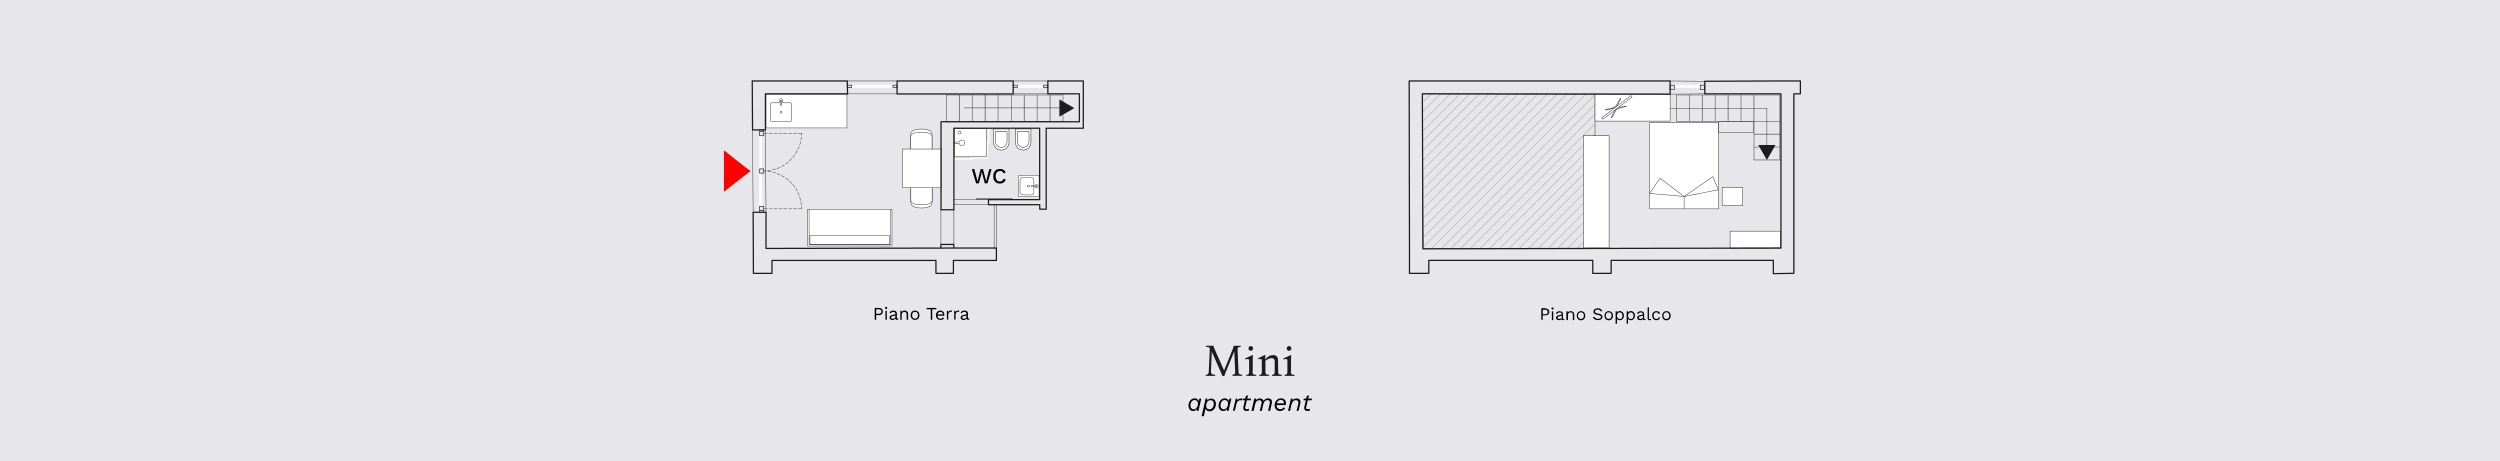 <?xml version="1.0" encoding="UTF-8"?>
<!-- Generator: Adobe Illustrator 22.0.1, SVG Export Plug-In . SVG Version: 6.00 Build 0)  -->
<svg xmlns="http://www.w3.org/2000/svg" xmlns:xlink="http://www.w3.org/1999/xlink" version="1.1" id="Livello_1" x="0px" y="0px" viewBox="0 0 2560 472.5" style="enable-background:new 0 0 2560 472.5;" xml:space="preserve">
<style type="text/css">
	.st0{fill:#E6E6EB;}
	.st1{enable-background:new    ;}
	.st2{fill:#FCFCFC;}
	.st3{fill:#FFFFFF;}
	.st4{fill:none;stroke:#1D1D1B;stroke-width:0.432;stroke-linecap:round;stroke-linejoin:round;stroke-miterlimit:10;}
	.st5{fill:none;stroke:#FFFFFF;stroke-width:0.648;stroke-linecap:round;stroke-linejoin:round;stroke-miterlimit:10;}
	.st6{fill:#1D1D1B;}
	.st7{fill:none;stroke:#1D1D1B;stroke-width:0.648;stroke-linecap:round;stroke-linejoin:round;stroke-miterlimit:10;}
	.st8{fill:#FFFFFF;stroke:#FFFFFF;stroke-width:0.648;stroke-linecap:round;stroke-linejoin:round;stroke-miterlimit:10;}
	.st9{fill:none;stroke:#1D1D1B;stroke-width:0.432;stroke-miterlimit:10;}
	.st10{fill:none;stroke:#000000;stroke-width:0.432;stroke-linecap:round;stroke-linejoin:round;stroke-miterlimit:10;}
	.st11{fill:none;stroke:#BABABA;stroke-width:0.648;stroke-linecap:round;stroke-linejoin:round;stroke-miterlimit:10;}
	.st12{fill:#B85C00;}
	.st13{fill:none;stroke:#1D1D1B;stroke-width:1.296;stroke-linecap:round;stroke-linejoin:round;stroke-miterlimit:10;}
	
		.st14{clip-path:url(#SVGID_2_);fill:none;stroke:#999999;stroke-width:0.432;stroke-linecap:round;stroke-linejoin:round;stroke-miterlimit:10;}
	.st15{fill:none;stroke:#FFFFFF;stroke-width:0.648;stroke-miterlimit:10;}
	.st16{fill:none;stroke:#000000;stroke-width:0.432;stroke-miterlimit:10;}
	.st17{fill:#FF0000;}
</style>
<g id="Livello_2_1_">
	<rect y="0" class="st0" width="2560" height="472.5"></rect>
</g>
<g id="Livello_1_1_">
	<g class="st1">
		<path d="M1221.8,420.9c-1,0-1.8-0.2-2.5-0.7s-1.3-1.1-1.7-1.9s-0.6-1.8-0.6-2.9c0-1,0.2-2,0.5-2.9s0.8-1.7,1.3-2.4    c0.6-0.7,1.2-1.2,2-1.6s1.6-0.6,2.5-0.6c0.7,0,1.4,0.1,2,0.4c0.6,0.2,1.1,0.6,1.4,1.1c0.4,0.5,0.7,1,0.8,1.6l0.6-2.8h2l-2.9,12.5    h-1.8l0.4-2.3c-0.4,0.8-1,1.4-1.7,1.8C1223.5,420.7,1222.7,420.9,1221.8,420.9z M1222.3,419.2c0.6,0,1.1-0.2,1.7-0.5    s1-0.7,1.4-1.2s0.7-1.1,1-1.8c0.2-0.7,0.3-1.5,0.3-2.3s-0.1-1.4-0.4-2s-0.7-1-1.2-1.3s-1.1-0.5-1.7-0.5c-0.7,0-1.3,0.1-1.8,0.4    s-1,0.7-1.4,1.2s-0.7,1.1-0.9,1.8c-0.2,0.7-0.3,1.4-0.3,2.2c0,0.8,0.1,1.5,0.4,2.1s0.7,1,1.2,1.3    C1220.9,419.1,1221.6,419.2,1222.3,419.2z"></path>
		<path d="M1230.5,426l4.1-17.8h1.8l-0.5,3.1l-0.3,0.3c0.2-0.8,0.5-1.4,1-1.9s1-0.9,1.7-1.2c0.7-0.3,1.4-0.4,2.1-0.4    c0.9,0,1.7,0.2,2.4,0.7c0.7,0.5,1.3,1.1,1.7,1.9s0.6,1.8,0.6,2.9s-0.2,2.1-0.5,3s-0.8,1.7-1.4,2.4c-0.6,0.7-1.3,1.2-2,1.6    c-0.8,0.4-1.6,0.6-2.5,0.6c-0.8,0-1.5-0.2-2.2-0.5s-1.1-0.8-1.5-1.4s-0.6-1.3-0.6-2.1l0.4-0.2l-2.1,9.2h-2.2V426z M1238.5,419.2    c0.6,0,1.2-0.1,1.7-0.4s1-0.7,1.4-1.2s0.7-1.1,1-1.8c0.2-0.7,0.3-1.5,0.3-2.3s-0.1-1.5-0.4-2c-0.3-0.6-0.7-1-1.2-1.3    s-1.1-0.4-1.8-0.4c-0.7,0-1.2,0.1-1.8,0.4c-0.5,0.3-1,0.7-1.4,1.2s-0.7,1.1-0.9,1.9c-0.2,0.8-0.3,1.5-0.3,2.3c0,1.1,0.3,2,0.9,2.6    C1236.6,418.9,1237.4,419.2,1238.5,419.2z"></path>
		<path d="M1252.6,420.9c-1,0-1.8-0.2-2.5-0.7s-1.3-1.1-1.7-1.9s-0.6-1.8-0.6-2.9c0-1,0.2-2,0.5-2.9s0.8-1.7,1.3-2.4    c0.6-0.7,1.2-1.2,2-1.6s1.6-0.6,2.5-0.6c0.7,0,1.4,0.1,2,0.4c0.6,0.2,1.1,0.6,1.4,1.1c0.4,0.5,0.7,1,0.8,1.6l0.6-2.8h2l-2.9,12.5    h-1.8l0.4-2.3c-0.4,0.8-1,1.4-1.7,1.8C1254.3,420.7,1253.5,420.9,1252.6,420.9z M1253.1,419.2c0.6,0,1.1-0.2,1.7-0.5    s1-0.7,1.4-1.2s0.7-1.1,1-1.8c0.2-0.7,0.3-1.5,0.3-2.3s-0.1-1.4-0.4-2s-0.7-1-1.2-1.3s-1.1-0.5-1.7-0.5c-0.7,0-1.3,0.1-1.8,0.4    s-1,0.7-1.4,1.2s-0.7,1.1-0.9,1.8c-0.2,0.7-0.3,1.4-0.3,2.2c0,0.8,0.1,1.5,0.4,2.1s0.7,1,1.2,1.3    C1251.7,419.1,1252.4,419.2,1253.1,419.2z"></path>
		<path d="M1262.5,420.7l2.9-12.5h1.6l-0.3,2.9l-0.3-0.2c0.3-0.6,0.6-1.1,1.1-1.6c0.5-0.4,1-0.8,1.6-1s1.2-0.3,1.8-0.3    c0.3,0,0.5,0,0.7,0s0.4,0.1,0.6,0.2l-0.6,1.9c-0.2-0.1-0.4-0.1-0.6-0.2c-0.2,0-0.5-0.1-0.7-0.1c-0.6,0-1.2,0.1-1.8,0.4    s-1,0.7-1.5,1.3c-0.4,0.6-0.7,1.4-0.9,2.3l-1.6,6.8h-2L1262.5,420.7L1262.5,420.7z"></path>
		<path d="M1272.3,409.9l0.4-1.7h8.4l-0.4,1.7H1272.3z M1276.5,420.9c-0.8,0-1.5-0.2-2-0.5c-0.6-0.3-1-0.8-1.2-1.4s-0.3-1.3-0.1-2.1    l2.6-11.5l2.2-0.6l-2.9,12.2c-0.2,0.8-0.1,1.3,0.3,1.6c0.4,0.3,0.8,0.5,1.4,0.5c0.4,0,0.8-0.1,1.1-0.2s0.6-0.3,0.8-0.5l0.4,1.7    c-0.4,0.3-0.8,0.5-1.3,0.6C1277.5,420.9,1277,420.9,1276.5,420.9z"></path>
		<path d="M1281.5,420.7l2.9-12.5h1.8l-0.5,2.8l-0.2-0.1c0.3-1,0.9-1.7,1.8-2.2s1.8-0.7,2.8-0.7c0.9,0,1.7,0.2,2.3,0.6    c0.6,0.4,1.1,1,1.4,1.8s0.3,1.7,0,2.9l-1.8,7.5h-2l1.8-7.5c0.3-1.1,0.2-2-0.2-2.6s-1.1-0.9-2-0.9c-0.8,0-1.4,0.2-2,0.5    s-1.1,0.8-1.5,1.5s-0.7,1.5-0.9,2.4l-1.5,6.6L1281.5,420.7L1281.5,420.7z M1298.5,420.7l1.7-7.5c0.2-1.1,0.2-2-0.2-2.6    s-1.1-0.9-2-0.9c-0.8,0-1.4,0.2-2,0.5s-1.1,0.8-1.5,1.5s-0.7,1.5-1,2.4l-0.2-2.6c0.5-1.2,1.2-2.1,2.2-2.7s2-0.9,3.1-0.9    c0.9,0,1.7,0.2,2.3,0.6c0.6,0.4,1.1,1,1.4,1.8s0.3,1.7,0,2.9l-1.7,7.5L1298.5,420.7L1298.5,420.7z"></path>
		<path d="M1310.8,420.9c-1.1,0-2.1-0.2-3-0.8c-0.9-0.6-1.5-1.2-1.9-2c-0.4-0.9-0.7-1.8-0.7-2.9c0-1.3,0.3-2.5,0.8-3.6    s1.3-2,2.3-2.7s2.2-1,3.6-1c1,0,1.9,0.2,2.6,0.6s1.3,1,1.7,1.7s0.6,1.5,0.6,2.5c0,0.3,0,0.7-0.1,1c-0.1,0.4-0.1,0.7-0.3,1.1h-10.2    V413h9.3l-0.9,0.7c0.1-0.2,0.1-0.4,0.1-0.6s0-0.4,0-0.6c0-0.6-0.1-1.1-0.4-1.6c-0.2-0.5-0.6-0.8-1-1s-1-0.4-1.6-0.4    c-0.8,0-1.5,0.2-2.1,0.5s-1,0.8-1.4,1.3s-0.6,1.2-0.8,1.8c-0.2,0.7-0.2,1.4-0.2,2c0,0.8,0.2,1.4,0.5,2s0.7,1,1.3,1.4    c0.6,0.3,1.2,0.5,2,0.5c0.9,0,1.5-0.2,2.1-0.5c0.5-0.4,1-0.8,1.3-1.4l1.6,1c-0.4,0.5-0.8,1-1.3,1.4s-1.1,0.7-1.8,0.9    C1312.3,420.8,1311.6,420.9,1310.8,420.9z"></path>
		<path d="M1319,420.7l2.9-12.5h1.8l-0.5,2.8l-0.2-0.1c0.3-1,0.9-1.7,1.8-2.2s1.8-0.7,2.8-0.7s1.8,0.2,2.5,0.6s1.1,1,1.4,1.8    s0.3,1.7,0,2.8l-1.8,7.5h-2l1.8-7.5c0.2-1.1,0.1-1.9-0.3-2.5c-0.5-0.6-1.2-0.9-2.2-0.9c-0.8,0-1.4,0.2-2,0.5s-1.1,0.8-1.5,1.5    s-0.7,1.5-1,2.4l-1.5,6.6L1319,420.7L1319,420.7z"></path>
		<path d="M1334.7,409.9l0.4-1.7h8.4l-0.4,1.7H1334.7z M1338.9,420.9c-0.8,0-1.5-0.2-2-0.5s-1-0.8-1.2-1.4s-0.3-1.3-0.1-2.1    l2.6-11.5l2.2-0.6l-2.9,12.2c-0.2,0.8-0.1,1.3,0.3,1.6c0.4,0.3,0.8,0.5,1.4,0.5c0.4,0,0.8-0.1,1.1-0.2c0.3-0.1,0.6-0.3,0.8-0.5    l0.4,1.7c-0.4,0.3-0.8,0.5-1.3,0.6C1339.9,420.9,1339.4,420.9,1338.9,420.9z"></path>
	</g>
</g>
<rect x="777.8" y="139" class="st2" width="2.3" height="33.7"></rect>
<rect x="872.2" y="87.2" class="st2" width="42.1" height="2.3"></rect>
<rect x="1041.9" y="87.2" class="st2" width="26.5" height="2.3"></rect>
<rect x="777.8" y="177.5" class="st2" width="2.3" height="33.7"></rect>
<rect x="1714.6" y="87.2" class="st3" width="26.4" height="2.3"></rect>
<g id="Livello_3">
	<g>
		<rect x="1018" y="209.6" class="st4" width="2.3" height="44.4"></rect>
		<path class="st4" d="M1037.6,96.1h35.4 M1037.6,82.9h35.4 M867.9,96.1h50.7 M987.2,110.5h106.3l-6.1-5.5v11.2l6.1-5.8 M995.5,97.3    h13.2v27.4h-13.2V97.3z M1075.3,97.3h13.2v27.4h-13.2V97.3L1075.3,97.3z M1062,97.3h13.2v27.4H1062V97.3z M1048.8,97.3h13.2v27.4    h-13.2V97.3z M1035.5,97.3h13.2v27.4h-13.2V97.3z M1022,97.3h13.5v27.4H1022V97.3z M1008.8,97.3h13.2v27.4h-13.2V97.3z     M784.4,217.4l-0.6-84.4 M867.6,82.9h51 M771.2,217.4l-0.6-84.4 M982.3,97.3h13.2v27.4h-13.2V97.3z M969,97.3h13.2v27.4H969V97.3z    "></path>
		<path class="st5" d="M1041.9,89.5h26.5 M1041.9,87.2h26.5 M872.2,89.5h42 M872.2,87.2h42 M780.1,173v-34 M777.8,173v-34     M780.1,177.3v34 M777.8,177.3v34"></path>
		<path class="st4" d="M821,138.5v-2 M820.1,143.4l0.6-3.2 M819,148.3l0.9-3.2 M817,152.9l1.4-2.9 M814.7,157.2l1.7-2.9     M811.8,161.2l2-2.6 M808.3,165l2.3-2.6 M804.6,167.8l2.6-1.7 M800.2,170.4l2.9-1.4 M795.6,172.7l3.2-1.4 M791,173.9l3.2-0.9     M786.1,174.8l2.9-0.3l0.4-0.1 M782.1,175h2.3 M817.2,136.4h3.7 M812.3,136.4h3.5 M807.5,136.4h3.2 M802.3,136.4h3.5 M797.4,136.4    h3.5 M792.5,136.4h3.2 M787.6,136.4h3.2 M782.1,136.4h3.7 M784.4,175.3l-2.3-0.3 M789.5,175.7l-0.5-0.1l-2.9-0.3 M794.2,177.1    l-3.2-0.9 M798.8,179.1l-3.2-1.4 M803.1,181.4l-2.9-1.7 M807.2,184.3l-2.6-2 M810.6,187.7l-2.3-2.3 M813.8,191.7l-2-2.9     M816.4,195.8l-1.4-2.9 M818.4,200.4l-1.4-3.2 M819.8,205.3l-0.9-3.5 M820.7,210.2l-0.6-3.5 M817.2,213.9h3.7l-0.1-2.3     M812.3,213.9h3.5 M807.5,213.9h3.2 M802.3,213.9h3.5 M797.4,213.9h3.5 M792.5,213.9h3.2 M787.6,213.9h3.2 M782.1,213.9h3.7"></path>
		<polygon class="st6" points="753.1,175.2 753.1,166.4 760.7,170.8 768.4,175.2 760.7,179.6 753.1,184   "></polygon>
		<path class="st7" d="M1073,87.2h-4.6v2.3h4.6V87.2z M1037.6,87.2h4.3v2.3h-4.3V87.2z M918.6,87.2h-4.3v2.3h4.3V87.2z M867.6,87.2    h4.6v2.3h-4.6V87.2z M782.1,134.7h-4.3v4.3h4.3V134.7z M782.1,133h-4.3v1.7h4.3V133z M782.1,215.6h-4.3v-4.3h4.3V215.6z     M782.1,217.4h-4.3v-1.7h4.3V217.4z M782.1,173h-4.3v4.3h4.3V173z"></path>
		<polygon class="st6" points="1084.8,110.7 1084.8,101.8 1092.5,106.3 1100.1,110.7 1092.5,115.1 1084.8,119.5   "></polygon>
		<path class="st4" d="M1000.1,203h36.3v1.1h-36.3L1000.1,203L1000.1,203z M1012.2,209.6h-35.4 M1012.2,204.4h-35.4 M963.5,250.2    v-35.4 M976.8,214.8v35.4"></path>
		<path class="st8" d="M1011.3,161.2h-0.6v-16.1h0.6V161.2z M994.1,161.2h17.3v0.9h-17.3V161.2z M976.2,162.7h19v0.6h-19V162.7z     M1012.8,147.1h-0.9v-15.8h0.9V147.1z"></path>
		<rect x="977.5" y="131.8" class="st3" width="32.5" height="28.8"></rect>
		<rect x="977.5" y="131.8" class="st4" width="32.5" height="28.8"></rect>
		<g>
			<g>
				<path class="st4" d="M982.5,134.1c-0.9,0-1.6,0.7-1.6,1.6s0.7,1.6,1.6,1.6s1.6-0.7,1.6-1.6C984.1,134.9,983.4,134.1,982.5,134.1      "></path>
			</g>
			<g>
				<path class="st9" d="M985,149.1c1.6,0,2.8-1.3,2.8-2.9c0-1.6-1.3-2.9-2.8-2.9c-1.3,0-2.4,0.9-2.8,2.1h-4.9v1.4h4.9      C982.5,148.2,983.7,149.1,985,149.1z"></path>
			</g>
		</g>
		<rect x="827" y="214.2" class="st3" width="86.4" height="37.7"></rect>
		<rect x="827" y="214.2" class="st4" width="86.4" height="37.7"></rect>
		<path class="st4" d="M829.4,250.2h81.7v-8.9h-81.7V250.2L829.4,250.2z M912,214.2v36.3h-83.5v-36.3"></path>
		<rect x="784.4" y="96.4" class="st3" width="82.9" height="34.6"></rect>
		<rect x="784.4" y="96.4" class="st4" width="82.9" height="34.6"></rect>
		<g>
			<g>
				<path class="st3" d="M932.6,152.6V138c0-2.2,1.2-5.9,10.9-5.9s10.9,3.7,10.9,5.9v14.6"></path>
			</g>
			<g>
				<path class="st4" d="M932.6,152.6V138c0-2.2,1.2-5.9,10.9-5.9s10.9,3.7,10.9,5.9v14.6"></path>
			</g>
			<g>
				<path class="st3" d="M932.6,152.3v-12.1c0-1.8,1.2-4.8,10.9-4.8s10.9,3,10.9,4.8v12.1"></path>
			</g>
			<g>
				<path class="st4" d="M932.6,152.3v-12.1c0-1.8,1.2-4.8,10.9-4.8s10.9,3,10.9,4.8v12.1"></path>
			</g>
			<g>
				<path class="st3" d="M954.5,192.5v14.6c0,2.2-1.2,5.9-10.9,5.9s-10.9-3.7-10.9-5.9v-14.6"></path>
			</g>
			<g>
				<path class="st4" d="M954.5,192.5v14.6c0,2.2-1.2,5.9-10.9,5.9s-10.9-3.7-10.9-5.9v-14.6"></path>
			</g>
			<g>
				<path class="st3" d="M954.5,192.8v12.1c0,1.8-1.2,4.8-10.9,4.8s-10.9-3-10.9-4.8v-12.1"></path>
			</g>
			<g>
				<path class="st4" d="M954.5,192.8v12.1c0,1.8-1.2,4.8-10.9,4.8s-10.9-3-10.9-4.8v-12.1"></path>
			</g>
			<g>
				<path class="st3" d="M1017.4,132.1v13.7l0,0c0,4.4,3.5,7.9,7.9,7.9s7.9-3.5,7.9-7.9l0,0v-13.7H1017.4z"></path>
			</g>
			<g>
				<path class="st10" d="M1017.4,132.1v13.7l0,0c0,4.4,3.5,7.9,7.9,7.9s7.9-3.5,7.9-7.9l0,0v-13.7H1017.4z"></path>
			</g>
			<g>
				<path class="st10" d="M1019.4,134.8V145l0,0c0,3.3,2.7,5.9,5.9,5.9c3.2,0,5.9-2.6,5.9-5.9l0,0v-10.2H1019.4z"></path>
			</g>
			<g>
				<path class="st3" d="M1039.9,132.1v13.7l0,0c0,4.4,3.5,7.9,7.9,7.9s7.9-3.5,7.9-7.9l0,0v-13.7H1039.9z"></path>
			</g>
			<g>
				<path class="st10" d="M1039.9,132.1v13.7l0,0c0,4.4,3.5,7.9,7.9,7.9s7.9-3.5,7.9-7.9l0,0v-13.7H1039.9z"></path>
			</g>
			<g>
				<path class="st10" d="M1041.9,134.8V145l0,0c0,3.3,2.7,5.9,5.9,5.9s5.9-2.6,5.9-5.9l0,0v-10.2H1041.9z"></path>
			</g>
		</g>
		<rect x="1042.7" y="179.9" class="st3" width="21.3" height="21.3"></rect>
		<rect x="1042.7" y="179.9" class="st3" width="21.3" height="21.3"></rect>
		<rect x="1042.7" y="179.9" class="st4" width="21.3" height="21.3"></rect>
		<g>
			<g>
				<path class="st3" d="M1055.7,199.6h-8.2c-1.7,0-3-1.4-3-3v-12c0-1.7,1.4-3,3-3h8.2c1.7,0,3,1.4,3,3v12      C1058.8,198.3,1057.4,199.6,1055.7,199.6"></path>
			</g>
			<g>
				<path class="st4" d="M1053.2,189.6c-0.6,0-1,0.4-1,1s0.5,1,1,1c0.6,0,1-0.4,1-1S1053.7,189.6,1053.2,189.6 M1055.7,199.6h-8.2      c-1.7,0-3-1.4-3-3v-12c0-1.7,1.4-3,3-3h8.2c1.7,0,3,1.4,3,3v12C1058.8,198.3,1057.4,199.6,1055.7,199.6z"></path>
			</g>
			<g>
				<path class="st9" d="M1063.1,190.7c0,0.9-0.8,1.7-1.7,1.7s-1.7-0.8-1.7-1.7s0.8-1.7,1.7-1.7      C1062.3,189,1063.1,189.7,1063.1,190.7z"></path>
			</g>
		</g>
		<rect x="1056.2" y="190.1" class="st3" width="5.2" height="1.2"></rect>
		<rect x="1056.2" y="190.1" class="st9" width="5.2" height="1.2"></rect>
		<g>
			<g>
				<path class="st3" d="M809.3,124.5h-19.1c-0.6,0-1.2-0.5-1.2-1.2v-16.8c0-0.6,0.5-1.2,1.2-1.2h19.1c0.6,0,1.2,0.5,1.2,1.2v16.8      C810.5,124,810,124.5,809.3,124.5"></path>
			</g>
			<g>
				<path class="st4" d="M809.3,124.5h-19.1c-0.6,0-1.2-0.5-1.2-1.2v-16.8c0-0.6,0.5-1.2,1.2-1.2h19.1c0.6,0,1.2,0.5,1.2,1.2v16.8      C810.5,124,810,124.5,809.3,124.5z"></path>
			</g>
			<g>
				<path class="st3" d="M799.8,113.9c-0.6,0-1,0.4-1,1s0.5,1,1,1s1-0.4,1-1S800.3,113.9,799.8,113.9"></path>
			</g>
			<g>
				<path class="st4" d="M799.8,113.9c-0.6,0-1,0.4-1,1s0.5,1,1,1s1-0.4,1-1S800.3,113.9,799.8,113.9"></path>
			</g>
			<g>
				<path class="st3" d="M799.8,101.1c0.9,0,1.7,0.8,1.7,1.7s-0.8,1.7-1.7,1.7s-1.7-0.8-1.7-1.7S798.9,101.1,799.8,101.1"></path>
			</g>
			<g>
				<circle class="st9" cx="799.8" cy="102.8" r="1.7"></circle>
			</g>
		</g>
		<rect x="799.2" y="102.8" class="st3" width="1.2" height="5.2"></rect>
		<rect x="799.2" y="102.8" class="st9" width="1.2" height="5.2"></rect>
		<rect x="924.2" y="152.6" class="st3" width="39.7" height="39.7"></rect>
		<rect x="924.2" y="152.6" class="st4" width="39.7" height="39.7"></rect>
		<path class="st11" d="M770.3,82.9"></path>
		<path class="st12" d="M976.2,266.6h44.1H976.2z"></path>
		<rect x="918.6" y="82.9" class="st13" width="118.9" height="13.3"></rect>
		<path class="st11" d="M779.2,82.9"></path>
		<path class="st13" d="M1012.2,209.6v-5.2h52.4v-73.1h-87.8v83.5h-13.2v-90.1h141.7V96.1H1073V82.9h36.3v48.4h-38v82.9h-6.6v-4.6    H1012.2L1012.2,209.6z M771.2,217.4h13.2v37l192.4-0.4h43.5v12.7h-44l0,0v13.2h-17.9v-13.2H790.5v13.2h-19L771.2,217.4z     M783.8,132.7V116V96.1h84.1l-0.3-13.2h-97.3l0.3,50.1h13.2 M963.5,254v-3.7h13.2v3.7"></path>
	</g>
	<g>
		<g>
			<g>
				<g>
					<g>
						<g>
							<g>
								<g>
									<defs>
										<rect id="SVGID_1_" x="1456.9" y="96.2" width="176.4" height="158.6"></rect>
									</defs>
									<clipPath id="SVGID_2_">
										<use xlink:href="#SVGID_1_" style="overflow:visible;"></use>
									</clipPath>
									<path class="st14" d="M1496.4,65.1L1213,348.4 M1506.2,65.1l-283.1,283.4 M1516.3,65.1l-283.4,283.4 M1526.1,65.1           L1243,348.4 M1532.1,69.1l-279.4,279.4 M1532.7,78.3l-269.9,270.1 M1542.8,78.3l-270.1,270.1 M1552.6,78.3l-269.9,270.1            M1736.3-95.4l-443.8,443.8 M1736-85.3l-433.4,433.7 M1736-75.2l-423.7,423.6 M1736-65.4l-413.6,413.9 M1736-55.3           l-403.8,403.8 M1736-45.2l-393.7,393.7 M1736-35.5l-383.9,383.9 M1735.7-25.4l-373.5,373.8 M1735.7-15.6l-363.7,364            M1735.7-5.5l-353.7,354 M1735.7,4.6l-343.9,343.9 M1735.7,14.4l-333.8,334.1 M1735.7,24.4l-324,324 M1735.4,34.5           l-313.6,313.9 M1735.4,44.3l-303.8,304.1 M1723.1,66.8l-281.4,281.7 M1723.1,76.9l-271.6,271.6 M1731.4,78.3l-269.9,270.1            M1737.4,82.3l-266.1,266.1 M1747.2,82.3l-266.1,266.1 M1748.7,91l-257.5,257.5 M1748.4,101.1L1501,348.4 M1748.4,110.8           l-237.3,237.6 M1735.2,134.2l-214.3,214.3 M1735.2,144.3L1531,348.4"></path>
								</g>
							</g>
						</g>
					</g>
				</g>
			</g>
		</g>
		<path class="st4" d="M1729.8,97.3h13.2v26.8h-13.2V97.3z M1822.6,163.8h-26.5v-13.2h26.5V163.8z M1822.6,137.3h-26.5v-13.2h26.5    V137.3z M1822.6,150.6h-26.5v-13.2h26.5V150.6z M1710.2,110.8h99.1v45 M1782.8,97.3h13.2v26.8h-13.2V97.3z M1769.6,97.3h13.2v26.8    h-13.2V97.3z M1796.1,97.3h26.5v26.8h-26.5V97.3z M1756.3,97.3h13.2v26.8h-13.2V97.3z M1743.1,97.3h13.2v26.8h-13.2V97.3z     M1756.3,97.3h13.2v26.8h-13.2V97.3z M1743.1,97.3h13.2v26.8h-13.2V97.3z M1716.6,97.3h13.2v26.8h-13.2V97.3z M1457.1,254.8    l-0.6-158.7l176.8,0.3v157.8L1457.1,254.8z"></path>
		<polygon class="st6" points="1809.3,148.5 1818.1,148.5 1813.7,156.2 1809.3,163.8 1804.9,156.2 1800.5,148.5   "></polygon>
		<path class="st4" d="M1710.2,96.4l35.4-0.3 M1710.2,82.9l35.4,0.3"></path>
		<path class="st15" d="M1714.6,89.5h26.5 M1714.6,87.2h26.5"></path>
		<path class="st7" d="M1745.7,87.2h-4.6v4.6h4.6V87.2z M1710.2,87.2h4.3v4.6h-4.3V87.2z"></path>
		<rect x="1621.2" y="139" class="st3" width="26.5" height="114.9"></rect>
		<rect x="1621.2" y="139" class="st16" width="26.5" height="114.9"></rect>
		<rect x="1633.3" y="96.4" class="st3" width="76.9" height="27.6"></rect>
		<rect x="1633.3" y="96.4" class="st4" width="76.9" height="27.6"></rect>
		<rect x="1771.6" y="236.7" class="st3" width="51.8" height="17.3"></rect>
		<rect x="1771.6" y="236.7" class="st10" width="51.8" height="17.3"></rect>
		<rect x="1763.5" y="192" class="st3" width="21" height="18.7"></rect>
		<rect x="1763.5" y="192" class="st4" width="21" height="18.7"></rect>
		<path class="st4" d="M1644,112.8l8.9-2l2.9-2.3l4-7.5l-0.6-0.3l-4.3,7.5l-2,1.7l-8.9,2.3V112.8L1644,112.8z M1649.8,120.3l4.3-8.1    l2.9-2l8.3-1.7v0.6l-8.3,2l-2,1.4l-4.6,8.1L1649.8,120.3z M1671.3,99.3l-1.4-1.4l-29.9,22.8l1.4,1.4L1671.3,99.3z"></path>
		<rect x="1689.2" y="125.5" class="st3" width="70.6" height="88.4"></rect>
		<rect x="1689.2" y="125.5" class="st4" width="70.6" height="88.4"></rect>
		<polygon class="st3" points="1689.2,198.1 1699.8,182.5 1724.5,201.2 1754,180.8 1759.5,194.3 1724.5,201.2   "></polygon>
		<polygon class="st4" points="1689.2,198.1 1699.8,182.5 1724.5,201.2 1754,180.8 1759.5,194.3 1724.5,201.2   "></polygon>
		<line class="st4" x1="1724.5" y1="213.9" x2="1724.5" y2="201.2"></line>
		<rect x="1759.8" y="124.4" class="st4" width="36" height="11.2"></rect>
		<polygon class="st13" points="1823.7,96.1 1823.7,254 1457.1,254.8 1456.5,96.1 1710.2,96.4 1710.2,82.9 1443,82.9 1443.3,254.8     1443.3,279.9 1463.1,279.9 1463.1,266.6 1631,266.6 1631,279.9 1649.8,279.9 1649.8,266.6 1815.9,266.6 1815.9,280.2     1836.9,279.9 1836.9,96.1 1843.6,96.1 1843.6,82.9 1823.7,82.9 1745.7,83.2 1745.7,96.1   "></polygon>
	</g>
	<g class="st1">
		<path d="M999.5,187.7l-4.3-14.5h2.5l3.3,12.5l3.2-12.5h2.4l3.2,12.5l3.2-12.5h2.4l-4.2,14.5h-2.8l-2.3-8.7l-0.7-3.3l0,0l-0.7,3.3    l-2.3,8.7H999.5z"></path>
		<path d="M1029.9,183.9c-0.3,0.9-0.7,1.6-1.3,2.2c-0.6,0.6-1.3,1.1-2.1,1.4c-0.8,0.3-1.7,0.5-2.6,0.5c-1.4,0-2.6-0.3-3.6-0.9    c-1-0.6-1.8-1.5-2.4-2.6c-0.6-1.1-0.8-2.4-0.8-4s0.3-2.9,0.8-4c0.6-1.1,1.3-2,2.4-2.6c1-0.6,2.2-0.9,3.6-0.9c1,0,1.8,0.1,2.6,0.4    c0.8,0.3,1.4,0.7,2,1.2c0.5,0.5,1,1.2,1.3,2l-2.2,1c-0.3-0.9-0.7-1.5-1.3-1.9c-0.6-0.4-1.3-0.6-2.2-0.6s-1.7,0.2-2.4,0.6    c-0.7,0.4-1.2,1-1.6,1.8s-0.6,1.8-0.6,2.9c0,1.1,0.2,2.1,0.5,2.9c0.4,0.8,0.9,1.4,1.5,1.9s1.5,0.6,2.4,0.6s1.7-0.2,2.3-0.7    c0.7-0.5,1.1-1.2,1.4-2.1L1029.9,183.9z"></path>
	</g>
	<polygon class="st17" points="741.3,175.2 741.3,153.9 754.8,164.6 768.4,175.2 754.8,185.8 741.3,196.4  "></polygon>
</g>
<g>
	<path class="st6" d="M1251.8,385.1c-0.2-0.7-0.5-1.4-0.9-2.1c-0.3-0.7-0.8-1.7-1.3-3l-8.6-19.6h-0.1l-0.9,19.8c0,1.1,0.2,2,0.8,2.6   c0.5,0.6,1.7,0.9,3.5,1v1.1h-9.6v-1.1c1.2-0.1,2-0.4,2.4-1c0.5-0.6,0.7-1.4,0.7-2.6l1-21.5c0.1-1.1,0-1.9-0.2-2.3   c-0.2-0.5-0.6-0.8-1.1-0.9c-0.6-0.2-1.4-0.2-2.6-0.3V354h7.6c0.2,0.8,0.5,1.6,0.8,2.3c0.3,0.7,0.6,1.5,1,2.4l9.1,20.5h0.1l8.3-20.5   c0.3-0.8,0.6-1.6,0.9-2.3c0.3-0.8,0.5-1.5,0.7-2.3h7.1v1.1c-0.8,0-1.5,0.1-2,0.3c-0.5,0.2-0.8,0.5-1,0.9c-0.2,0.5-0.2,1.3-0.2,2.3   l0.9,21.5c0.1,1,0.2,1.8,0.4,2.3c0.2,0.5,0.6,0.8,1.1,0.9c0.6,0.1,1.3,0.2,2.3,0.3v1.1h-10v-1.1c0.7-0.1,1.3-0.2,1.7-0.3   s0.7-0.5,0.9-0.9c0.2-0.5,0.2-1.3,0.2-2.3l-0.9-20.1h-0.1l-8.2,19.9c-0.5,1.3-0.9,2.3-1.2,3c-0.3,0.7-0.5,1.4-0.7,2.1L1251.8,385.1   L1251.8,385.1z"></path>
	<path class="st6" d="M1282.6,380.1c0,1.1,0.1,1.9,0.3,2.4c0.2,0.5,0.6,0.8,1.1,1c0.6,0.2,1.3,0.2,2.4,0.3v1.1h-10.1v-1.1   c0.7,0,1.2-0.1,1.6-0.3s0.7-0.5,0.9-1c0.2-0.5,0.3-1.3,0.3-2.4v-10.4c0-0.9-0.1-1.4-0.4-1.7c-0.3-0.3-0.6-0.4-1-0.4   s-0.8,0.1-1.2,0.2c-0.4,0.1-0.8,0.3-1.2,0.4l-0.4-1.1l7.8-3.6l0.3,0.3c0,0.2-0.1,0.9-0.1,2s-0.1,2.4-0.1,3.8v10.5H1282.6z    M1280.8,359.2c-0.7,0-1.2-0.2-1.7-0.7c-0.4-0.5-0.7-1-0.7-1.7c0-0.6,0.2-1.2,0.7-1.7c0.4-0.5,1-0.7,1.7-0.7s1.2,0.2,1.7,0.7   c0.4,0.5,0.7,1,0.7,1.7s-0.2,1.2-0.7,1.7C1282,358.9,1281.5,359.2,1280.8,359.2z"></path>
	<path class="st6" d="M1308.8,380.1c0,1.1,0.1,1.9,0.3,2.4c0.2,0.5,0.6,0.8,1.1,1c0.6,0.2,1.4,0.2,2.4,0.3v1.1h-10.1v-1.1   c0.7,0,1.2-0.1,1.6-0.3s0.7-0.5,0.9-1c0.2-0.5,0.3-1.3,0.3-2.4v-9.9c0-1.1-0.2-1.9-0.7-2.5s-1.3-0.9-2.4-0.9c-1,0-2,0.2-3.1,0.6   s-2.2,1.1-3.3,2v10.7c0,1.1,0.1,1.9,0.3,2.4c0.2,0.5,0.6,0.8,1.1,1s1.4,0.2,2.4,0.3v1.1h-10.1v-1.1c0.7,0,1.2-0.1,1.6-0.3   s0.7-0.5,0.8-1c0.2-0.5,0.2-1.3,0.2-2.4v-10.5c0-0.8-0.1-1.4-0.4-1.6c-0.2-0.3-0.6-0.4-1-0.4c-0.3,0-0.7,0-1,0.1s-0.6,0.2-1,0.3   l-0.4-1.1l7.2-3.5l0.3,0.3c-0.1,0.3-0.1,0.8-0.2,1.6c-0.1,0.8-0.1,1.6-0.1,2.5h0.1c1.1-1.2,2.4-2.2,3.7-3c1.3-0.8,2.8-1.2,4.3-1.2   c1.9,0,3.2,0.5,4,1.5c0.7,1,1.1,2.3,1.1,3.9L1308.8,380.1L1308.8,380.1z"></path>
	<path class="st6" d="M1321.8,380.1c0,1.1,0.1,1.9,0.3,2.4c0.2,0.5,0.6,0.8,1.1,1c0.6,0.2,1.3,0.2,2.4,0.3v1.1h-10.1v-1.1   c0.7,0,1.2-0.1,1.6-0.3s0.7-0.5,0.9-1c0.2-0.5,0.3-1.3,0.3-2.4v-10.4c0-0.9-0.1-1.4-0.4-1.7c-0.3-0.3-0.6-0.4-1-0.4   s-0.8,0.1-1.2,0.2c-0.4,0.1-0.8,0.3-1.2,0.4l-0.4-1.1l7.8-3.6l0.3,0.3c0,0.2-0.1,0.9-0.1,2s-0.1,2.4-0.1,3.8v10.5H1321.8z    M1320,359.2c-0.7,0-1.2-0.2-1.7-0.7c-0.4-0.5-0.7-1-0.7-1.7c0-0.6,0.2-1.2,0.7-1.7c0.4-0.5,1-0.7,1.7-0.7s1.2,0.2,1.7,0.7   c0.4,0.5,0.7,1,0.7,1.7s-0.2,1.2-0.7,1.7C1321.2,358.9,1320.7,359.2,1320,359.2z"></path>
</g>
<g>
	<path d="M900,315.3c0.8,0,1.5,0.1,2.1,0.4c0.6,0.3,1.1,0.7,1.4,1.3c0.3,0.6,0.5,1.2,0.5,2s-0.2,1.4-0.5,2c-0.3,0.5-0.8,1-1.4,1.3   c-0.6,0.3-1.3,0.4-2.1,0.4h-2.8v4.7h-1.5v-12.1L900,315.3L900,315.3z M899.8,321.3c1,0,1.6-0.2,2.1-0.6c0.4-0.4,0.7-1,0.7-1.7   c0-0.8-0.2-1.3-0.7-1.7c-0.4-0.4-1.1-0.6-2.1-0.6h-2.6v4.6H899.8z"></path>
	<path d="M907.4,316.4c-0.3,0-0.6-0.1-0.8-0.3s-0.3-0.5-0.3-0.8s0.1-0.6,0.3-0.8s0.5-0.3,0.8-0.3s0.6,0.1,0.8,0.3s0.3,0.5,0.3,0.8   s-0.1,0.6-0.3,0.8S907.7,316.4,907.4,316.4z M908.1,318.2v9.2h-1.4v-9.2H908.1z"></path>
	<path d="M916.9,321.5c0-0.7-0.2-1.2-0.6-1.6c-0.4-0.4-0.9-0.6-1.6-0.6c-0.6,0-1.2,0.1-1.6,0.4c-0.4,0.3-0.8,0.7-1,1.3l-1.2-0.7   c0.2-0.7,0.7-1.2,1.4-1.7c0.7-0.4,1.5-0.6,2.5-0.6c0.7,0,1.3,0.1,1.8,0.3s1,0.6,1.3,1c0.3,0.5,0.5,1,0.5,1.8v4.4   c0,0.4,0.2,0.7,0.7,0.7c0.2,0,0.5,0,0.7-0.1l-0.1,1.2c-0.2,0.1-0.6,0.2-1,0.2s-0.7-0.1-1-0.2c-0.3-0.1-0.5-0.3-0.7-0.6   s-0.2-0.6-0.2-1v-0.2l0.4,0.1c-0.1,0.5-0.4,0.9-0.8,1.2c-0.4,0.3-0.8,0.5-1.2,0.7c-0.4,0.1-0.9,0.2-1.3,0.2c-0.5,0-1-0.1-1.5-0.3   s-0.8-0.5-1.1-0.8c-0.3-0.4-0.4-0.8-0.4-1.4c0-0.7,0.2-1.2,0.7-1.7c0.5-0.4,1.1-0.7,1.9-0.9l3.6-0.7v1.2l-2.9,0.6   c-0.6,0.1-1,0.3-1.3,0.5s-0.4,0.5-0.4,0.9s0.1,0.7,0.4,0.9c0.3,0.2,0.7,0.4,1.3,0.4c0.4,0,0.7,0,1-0.1s0.6-0.2,0.9-0.4   c0.3-0.2,0.5-0.4,0.6-0.7s0.2-0.6,0.2-1L916.9,321.5L916.9,321.5z"></path>
	<path d="M921.9,327.4v-9.2h1.3l0.1,2.1l-0.2-0.2c0.2-0.5,0.5-0.9,0.8-1.2s0.7-0.5,1.1-0.7c0.4-0.1,0.9-0.2,1.3-0.2   c0.7,0,1.3,0.1,1.8,0.4c0.5,0.3,1,0.6,1.3,1.1s0.5,1.2,0.5,2v5.9h-1.5v-5.3c0-1-0.2-1.7-0.7-2.1c-0.4-0.4-1-0.6-1.6-0.6   c-0.4,0-0.9,0.1-1.3,0.3c-0.4,0.2-0.8,0.5-1.1,1s-0.4,1.1-0.4,1.9v4.9h-1.4V327.4z"></path>
	<path d="M937,318c0.9,0,1.6,0.2,2.3,0.6c0.7,0.4,1.2,0.9,1.6,1.6c0.4,0.7,0.6,1.6,0.6,2.6s-0.2,1.8-0.6,2.6   c-0.4,0.7-0.9,1.3-1.6,1.6c-0.7,0.4-1.4,0.6-2.3,0.6c-0.9,0-1.6-0.2-2.3-0.6s-1.2-0.9-1.6-1.6s-0.6-1.6-0.6-2.6s0.2-1.8,0.6-2.6   c0.4-0.7,0.9-1.3,1.6-1.6C935.4,318.2,936.2,318,937,318z M937,319.3c-0.6,0-1.2,0.1-1.6,0.4c-0.4,0.3-0.8,0.7-1,1.2   s-0.4,1.1-0.4,1.9c0,0.7,0.1,1.3,0.4,1.9c0.2,0.5,0.6,0.9,1,1.2s1,0.4,1.6,0.4s1.2-0.1,1.6-0.4c0.4-0.3,0.8-0.7,1-1.2   s0.4-1.1,0.4-1.9c0-0.7-0.1-1.4-0.4-1.9c-0.2-0.5-0.6-0.9-1-1.2C938.2,319.4,937.7,319.3,937,319.3z"></path>
	<path d="M958.8,315.3v1.4h-4.2v10.7h-1.5v-10.7h-4.2v-1.4H958.8z"></path>
	<path d="M962.9,327.6c-0.9,0-1.6-0.2-2.3-0.6s-1.2-0.9-1.6-1.6c-0.4-0.7-0.6-1.6-0.6-2.6s0.2-1.8,0.6-2.6c0.4-0.7,0.9-1.3,1.6-1.6   c0.7-0.4,1.4-0.6,2.3-0.6c0.9,0,1.6,0.2,2.2,0.6c0.6,0.4,1.1,0.9,1.4,1.5c0.3,0.6,0.5,1.3,0.5,2.1c0,0.2,0,0.4,0,0.6   c0,0.2,0,0.3-0.1,0.5h-7.4V322h6.8l-0.8,0.1c0-0.9-0.2-1.6-0.7-2c-0.5-0.5-1.1-0.7-1.9-0.7c-0.6,0-1.1,0.1-1.5,0.4   c-0.4,0.3-0.8,0.7-1,1.2s-0.4,1.1-0.4,1.9c0,0.7,0.1,1.3,0.4,1.9c0.2,0.5,0.6,0.9,1,1.2s1,0.4,1.6,0.4c0.7,0,1.2-0.1,1.6-0.4   c0.4-0.3,0.8-0.6,1-1l1.2,0.7c-0.2,0.4-0.5,0.8-0.9,1.1s-0.8,0.5-1.3,0.7C964,327.5,963.5,327.6,962.9,327.6z"></path>
	<path d="M969.6,327.4v-9.2h1.2l0.2,1.5c0.3-0.6,0.6-1,1.1-1.3s1.1-0.4,1.8-0.4c0.2,0,0.3,0,0.5,0s0.4,0.1,0.5,0.1l-0.3,1.3   c-0.1,0-0.3-0.1-0.4-0.1c-0.2,0-0.4,0-0.7,0c-0.4,0-0.8,0.1-1.1,0.3c-0.4,0.2-0.7,0.6-1,1s-0.4,1-0.4,1.7v4.9h-1.4V327.4z"></path>
	<path d="M977.1,327.4v-9.2h1.2l0.2,1.5c0.3-0.6,0.6-1,1.1-1.3s1.1-0.4,1.8-0.4c0.2,0,0.3,0,0.5,0s0.4,0.1,0.5,0.1l-0.3,1.3   c-0.1,0-0.3-0.1-0.4-0.1c-0.2,0-0.4,0-0.7,0c-0.4,0-0.8,0.1-1.1,0.3c-0.4,0.2-0.7,0.6-1,1s-0.4,1-0.4,1.7v4.9h-1.4V327.4z"></path>
	<path d="M989.7,321.5c0-0.7-0.2-1.2-0.6-1.6c-0.4-0.4-0.9-0.6-1.6-0.6c-0.6,0-1.2,0.1-1.6,0.4c-0.4,0.3-0.8,0.7-1,1.3l-1.2-0.7   c0.2-0.7,0.7-1.2,1.4-1.7c0.7-0.4,1.5-0.6,2.5-0.6c0.7,0,1.3,0.1,1.8,0.3s1,0.6,1.3,1c0.3,0.5,0.5,1,0.5,1.8v4.4   c0,0.4,0.2,0.7,0.7,0.7c0.2,0,0.5,0,0.7-0.1l-0.1,1.2c-0.2,0.1-0.6,0.2-1,0.2s-0.7-0.1-1-0.2s-0.5-0.3-0.7-0.6s-0.2-0.6-0.2-1v-0.2   l0.4,0.1c-0.1,0.5-0.4,0.9-0.8,1.2c-0.4,0.3-0.8,0.5-1.2,0.7c-0.4,0.1-0.9,0.2-1.3,0.2c-0.5,0-1-0.1-1.5-0.3s-0.8-0.5-1.1-0.8   c-0.3-0.4-0.4-0.8-0.4-1.4c0-0.7,0.2-1.2,0.7-1.7c0.5-0.4,1.1-0.7,1.9-0.9l3.6-0.7v1.2l-2.9,0.6c-0.6,0.1-1,0.3-1.3,0.5   s-0.4,0.5-0.4,0.9s0.1,0.7,0.4,0.9c0.3,0.2,0.7,0.4,1.3,0.4c0.4,0,0.7,0,1-0.1s0.6-0.2,0.9-0.4s0.5-0.4,0.6-0.7s0.2-0.6,0.2-1   L989.7,321.5L989.7,321.5z"></path>
</g>
<g>
	<path d="M1582.5,315.9c0.8,0,1.5,0.1,2.1,0.4s1.1,0.7,1.4,1.2s0.5,1.2,0.5,1.9s-0.2,1.4-0.5,1.9s-0.8,1-1.4,1.2   c-0.6,0.3-1.3,0.4-2.1,0.4h-2.8v4.6h-1.4v-11.9h4.2V315.9z M1582.3,321.8c0.9,0,1.6-0.2,2-0.6s0.6-0.9,0.6-1.7   c0-0.7-0.2-1.3-0.6-1.7s-1.1-0.6-2-0.6h-2.5v4.5L1582.3,321.8L1582.3,321.8z"></path>
	<path d="M1589.8,317c-0.3,0-0.6-0.1-0.8-0.3c-0.2-0.2-0.3-0.5-0.3-0.8s0.1-0.6,0.3-0.8c0.2-0.2,0.5-0.3,0.8-0.3s0.6,0.1,0.8,0.3   c0.2,0.2,0.3,0.5,0.3,0.8s-0.1,0.6-0.3,0.8C1590.4,317,1590.1,317,1589.8,317z M1590.5,318.8v9h-1.4v-9H1590.5z"></path>
	<path d="M1599.1,322c0-0.7-0.2-1.2-0.5-1.6c-0.4-0.4-0.9-0.5-1.5-0.5s-1.2,0.1-1.6,0.4c-0.4,0.3-0.7,0.7-1,1.3l-1.2-0.7   c0.2-0.7,0.7-1.2,1.3-1.6c0.6-0.4,1.5-0.6,2.4-0.6c0.6,0,1.2,0.1,1.8,0.3c0.5,0.2,0.9,0.6,1.2,1c0.3,0.4,0.5,1,0.5,1.7v4.4   c0,0.4,0.2,0.6,0.7,0.6c0.2,0,0.4,0,0.7-0.1l-0.1,1.1c-0.2,0.1-0.6,0.2-0.9,0.2s-0.7-0.1-0.9-0.2c-0.3-0.1-0.5-0.3-0.6-0.6   c-0.2-0.3-0.2-0.6-0.2-1v-0.2l0.4,0.1c-0.1,0.5-0.4,0.8-0.7,1.1c-0.3,0.3-0.7,0.5-1.2,0.6c-0.4,0.1-0.9,0.2-1.3,0.2   c-0.5,0-1-0.1-1.5-0.3s-0.8-0.5-1.1-0.8c-0.3-0.4-0.4-0.8-0.4-1.4c0-0.7,0.2-1.2,0.7-1.7c0.4-0.4,1.1-0.7,1.9-0.9l3.6-0.7v1.2   l-2.9,0.6c-0.6,0.1-1,0.3-1.3,0.5s-0.4,0.5-0.4,0.9s0.1,0.7,0.4,0.9s0.7,0.4,1.3,0.4c0.3,0,0.7,0,1-0.1s0.6-0.2,0.9-0.4   s0.4-0.4,0.6-0.7c0.1-0.3,0.2-0.6,0.2-1V322H1599.1z"></path>
	<path d="M1604,327.8v-9h1.3l0.1,2l-0.2-0.2c0.2-0.5,0.4-0.9,0.8-1.2c0.3-0.3,0.7-0.5,1.1-0.6s0.9-0.2,1.3-0.2   c0.6,0,1.2,0.1,1.8,0.4c0.5,0.2,0.9,0.6,1.3,1.1c0.3,0.5,0.5,1.1,0.5,1.9v5.8h-1.4v-5.3c0-1-0.2-1.7-0.6-2.1   c-0.4-0.4-0.9-0.6-1.6-0.6c-0.4,0-0.9,0.1-1.3,0.3s-0.8,0.5-1.1,1c-0.3,0.5-0.4,1.1-0.4,1.8v4.8L1604,327.8L1604,327.8z"></path>
	<path d="M1618.9,318.6c0.9,0,1.6,0.2,2.3,0.6c0.7,0.4,1.2,0.9,1.5,1.6c0.4,0.7,0.6,1.5,0.6,2.5s-0.2,1.8-0.6,2.5s-0.9,1.2-1.5,1.6   c-0.7,0.4-1.4,0.6-2.3,0.6c-0.8,0-1.6-0.2-2.2-0.6c-0.7-0.4-1.2-0.9-1.5-1.6s-0.6-1.5-0.6-2.5s0.2-1.8,0.6-2.5s0.9-1.2,1.5-1.6   S1618,318.6,1618.9,318.6z M1618.9,319.8c-0.6,0-1.1,0.1-1.6,0.4c-0.4,0.3-0.8,0.7-1,1.2s-0.4,1.1-0.4,1.8s0.1,1.3,0.4,1.8   c0.2,0.5,0.6,0.9,1,1.2s1,0.4,1.6,0.4s1.1-0.1,1.6-0.4c0.4-0.3,0.8-0.7,1-1.2s0.4-1.1,0.4-1.8s-0.1-1.3-0.4-1.8   c-0.2-0.5-0.6-0.9-1-1.2C1620,320,1619.5,319.8,1618.9,319.8z"></path>
	<path d="M1636.1,315.7c1,0,1.9,0.2,2.7,0.6c0.8,0.4,1.4,1.1,1.9,1.9l-1.2,0.9c-0.4-0.8-0.9-1.3-1.5-1.6s-1.2-0.5-2-0.5   c-0.6,0-1.2,0.1-1.6,0.3s-0.7,0.4-0.9,0.7c-0.2,0.3-0.3,0.6-0.3,1s0.1,0.8,0.4,1.1s0.8,0.6,1.6,0.7l2.6,0.6   c1.1,0.3,1.9,0.6,2.4,1.1c0.4,0.5,0.7,1.1,0.7,1.9c0,0.7-0.2,1.3-0.6,1.8s-0.9,0.9-1.6,1.2s-1.5,0.4-2.4,0.4s-1.6-0.1-2.3-0.4   c-0.7-0.2-1.2-0.5-1.7-0.9s-0.9-0.8-1.2-1.3l1.3-1c0.2,0.5,0.5,0.9,0.9,1.2s0.8,0.6,1.3,0.8s1.1,0.3,1.8,0.3c0.6,0,1.1-0.1,1.6-0.2   c0.4-0.2,0.8-0.4,1-0.7s0.4-0.6,0.4-1.1c0-0.4-0.1-0.7-0.4-1s-0.7-0.5-1.4-0.7l-2.8-0.6c-0.7-0.2-1.3-0.4-1.8-0.7   c-0.4-0.3-0.8-0.6-1-1s-0.3-0.8-0.3-1.3c0-0.6,0.2-1.2,0.5-1.8c0.4-0.5,0.9-1,1.5-1.3C1634.4,315.9,1635.2,315.7,1636.1,315.7z"></path>
	<path d="M1647.3,318.6c0.9,0,1.6,0.2,2.3,0.6c0.7,0.4,1.2,0.9,1.5,1.6c0.4,0.7,0.6,1.5,0.6,2.5s-0.2,1.8-0.6,2.5s-0.9,1.2-1.5,1.6   s-1.4,0.6-2.3,0.6c-0.8,0-1.6-0.2-2.2-0.6s-1.2-0.9-1.5-1.6s-0.6-1.5-0.6-2.5s0.2-1.8,0.6-2.5s0.9-1.2,1.5-1.6   S1646.5,318.6,1647.3,318.6z M1647.3,319.8c-0.6,0-1.1,0.1-1.6,0.4c-0.4,0.3-0.8,0.7-1,1.2s-0.4,1.1-0.4,1.8s0.1,1.3,0.4,1.8   c0.2,0.5,0.6,0.9,1,1.2s1,0.4,1.6,0.4s1.1-0.1,1.6-0.4c0.4-0.3,0.8-0.7,1-1.2s0.4-1.1,0.4-1.8s-0.1-1.3-0.4-1.8   c-0.2-0.5-0.6-0.9-1-1.2C1648.4,320,1647.9,319.8,1647.3,319.8z"></path>
	<path d="M1654.4,331.5v-12.8h1.3l0.1,2.2l-0.2-0.3c0.2-0.4,0.4-0.8,0.7-1.1c0.3-0.3,0.7-0.6,1.1-0.7c0.4-0.2,0.9-0.3,1.4-0.3   c0.7,0,1.4,0.2,2,0.6c0.6,0.4,1.1,0.9,1.5,1.6c0.4,0.7,0.6,1.5,0.6,2.5s-0.2,1.8-0.6,2.5s-0.9,1.2-1.5,1.6c-0.6,0.4-1.3,0.6-2,0.6   s-1.4-0.2-2-0.5s-1-0.8-1.2-1.4l0.2-0.3v5.8L1654.4,331.5L1654.4,331.5z M1658.6,326.7c0.9,0,1.6-0.3,2.1-0.9   c0.5-0.6,0.7-1.5,0.7-2.5s-0.2-1.9-0.7-2.5s-1.2-0.9-2-0.9c-0.6,0-1.1,0.1-1.5,0.4c-0.4,0.3-0.8,0.7-1,1.2s-0.4,1.1-0.4,1.8   s0.1,1.3,0.4,1.8c0.2,0.5,0.6,0.9,1,1.2C1657.6,326.5,1658.1,326.7,1658.6,326.7z"></path>
	<path d="M1665.7,331.5v-12.8h1.3l0.1,2.2l-0.2-0.3c0.2-0.4,0.4-0.8,0.7-1.1c0.3-0.3,0.7-0.6,1.1-0.7c0.4-0.2,0.9-0.3,1.4-0.3   c0.7,0,1.4,0.2,2,0.6c0.6,0.4,1.1,0.9,1.5,1.6c0.4,0.7,0.6,1.5,0.6,2.5s-0.2,1.8-0.6,2.5s-0.9,1.2-1.5,1.6c-0.6,0.4-1.3,0.6-2,0.6   s-1.4-0.2-2-0.5s-1-0.8-1.2-1.4l0.2-0.3v5.8L1665.7,331.5L1665.7,331.5z M1669.9,326.7c0.9,0,1.6-0.3,2.1-0.9   c0.5-0.6,0.7-1.5,0.7-2.5s-0.2-1.9-0.7-2.5s-1.2-0.9-2-0.9c-0.6,0-1.1,0.1-1.5,0.4c-0.4,0.3-0.8,0.7-1,1.2s-0.4,1.1-0.4,1.8   s0.1,1.3,0.4,1.8c0.2,0.5,0.6,0.9,1,1.2C1668.9,326.5,1669.4,326.7,1669.9,326.7z"></path>
	<path d="M1682.2,322c0-0.7-0.2-1.2-0.5-1.6c-0.4-0.4-0.9-0.5-1.5-0.5s-1.2,0.1-1.6,0.4c-0.4,0.3-0.7,0.7-1,1.3l-1.2-0.7   c0.2-0.7,0.7-1.2,1.3-1.6c0.6-0.4,1.5-0.6,2.4-0.6c0.6,0,1.2,0.1,1.8,0.3c0.5,0.2,0.9,0.6,1.2,1c0.3,0.4,0.5,1,0.5,1.7v4.4   c0,0.4,0.2,0.6,0.7,0.6c0.2,0,0.4,0,0.7-0.1l-0.1,1.1c-0.2,0.1-0.6,0.2-0.9,0.2s-0.7-0.1-0.9-0.2c-0.3-0.1-0.5-0.3-0.6-0.6   c-0.2-0.3-0.2-0.6-0.2-1v-0.2l0.4,0.1c-0.1,0.5-0.4,0.8-0.7,1.1c-0.3,0.3-0.7,0.5-1.2,0.6c-0.4,0.1-0.9,0.2-1.3,0.2   c-0.5,0-1-0.1-1.5-0.3s-0.8-0.5-1.1-0.8c-0.3-0.4-0.4-0.8-0.4-1.4c0-0.7,0.2-1.2,0.7-1.7c0.4-0.4,1.1-0.7,1.9-0.9l3.6-0.7v1.2   l-2.9,0.6c-0.6,0.1-1,0.3-1.3,0.5s-0.4,0.5-0.4,0.9s0.1,0.7,0.4,0.9s0.7,0.4,1.3,0.4c0.3,0,0.7,0,1-0.1s0.6-0.2,0.9-0.4   s0.4-0.4,0.6-0.7c0.1-0.3,0.2-0.6,0.2-1V322H1682.2z"></path>
	<path d="M1688.5,314.6v10.9c0,0.5,0.1,0.8,0.3,0.9c0.2,0.2,0.4,0.3,0.8,0.3c0.2,0,0.4,0,0.6-0.1c0.2,0,0.4-0.1,0.6-0.2l-0.2,1.3   c-0.2,0.1-0.4,0.1-0.6,0.2c-0.2,0-0.5,0.1-0.7,0.1c-0.7,0-1.3-0.2-1.6-0.6c-0.4-0.4-0.5-1-0.5-1.8v-10.9h1.3V314.6z"></path>
	<path d="M1696.3,318.6c0.6,0,1.2,0.1,1.6,0.3c0.5,0.2,0.9,0.5,1.2,0.8c0.3,0.4,0.6,0.8,0.8,1.3l-1.4,0.6c-0.2-0.6-0.5-1-0.9-1.3   s-0.9-0.5-1.5-0.5s-1.1,0.1-1.5,0.4c-0.4,0.3-0.8,0.7-1,1.2s-0.3,1.1-0.3,1.8s0.1,1.3,0.3,1.8c0.2,0.5,0.6,0.9,1,1.2   s0.9,0.4,1.5,0.4c0.5,0,0.9-0.1,1.2-0.2c0.3-0.1,0.6-0.4,0.8-0.6c0.2-0.3,0.4-0.6,0.5-1l1.3,0.5c-0.2,0.6-0.5,1-0.8,1.4   c-0.4,0.4-0.8,0.7-1.3,0.9s-1.1,0.3-1.7,0.3c-0.8,0-1.6-0.2-2.2-0.6c-0.7-0.4-1.2-0.9-1.5-1.6s-0.6-1.5-0.6-2.5s0.2-1.8,0.6-2.5   s0.9-1.2,1.5-1.6C1694.7,318.8,1695.5,318.6,1696.3,318.6z"></path>
	<path d="M1706.4,318.6c0.9,0,1.6,0.2,2.3,0.6c0.7,0.4,1.2,0.9,1.5,1.6c0.4,0.7,0.6,1.5,0.6,2.5s-0.2,1.8-0.6,2.5s-0.9,1.2-1.5,1.6   c-0.7,0.4-1.4,0.6-2.3,0.6c-0.8,0-1.6-0.2-2.2-0.6c-0.7-0.4-1.2-0.9-1.5-1.6s-0.6-1.5-0.6-2.5s0.2-1.8,0.6-2.5s0.9-1.2,1.5-1.6   S1705.6,318.6,1706.4,318.6z M1706.4,319.8c-0.6,0-1.1,0.1-1.6,0.4c-0.4,0.3-0.8,0.7-1,1.2s-0.4,1.1-0.4,1.8s0.1,1.3,0.4,1.8   c0.2,0.5,0.6,0.9,1,1.2s1,0.4,1.6,0.4s1.1-0.1,1.6-0.4c0.4-0.3,0.8-0.7,1-1.2s0.4-1.1,0.4-1.8s-0.1-1.3-0.4-1.8   c-0.2-0.5-0.6-0.9-1-1.2C1707.5,320,1707,319.8,1706.4,319.8z"></path>
</g>
</svg>
